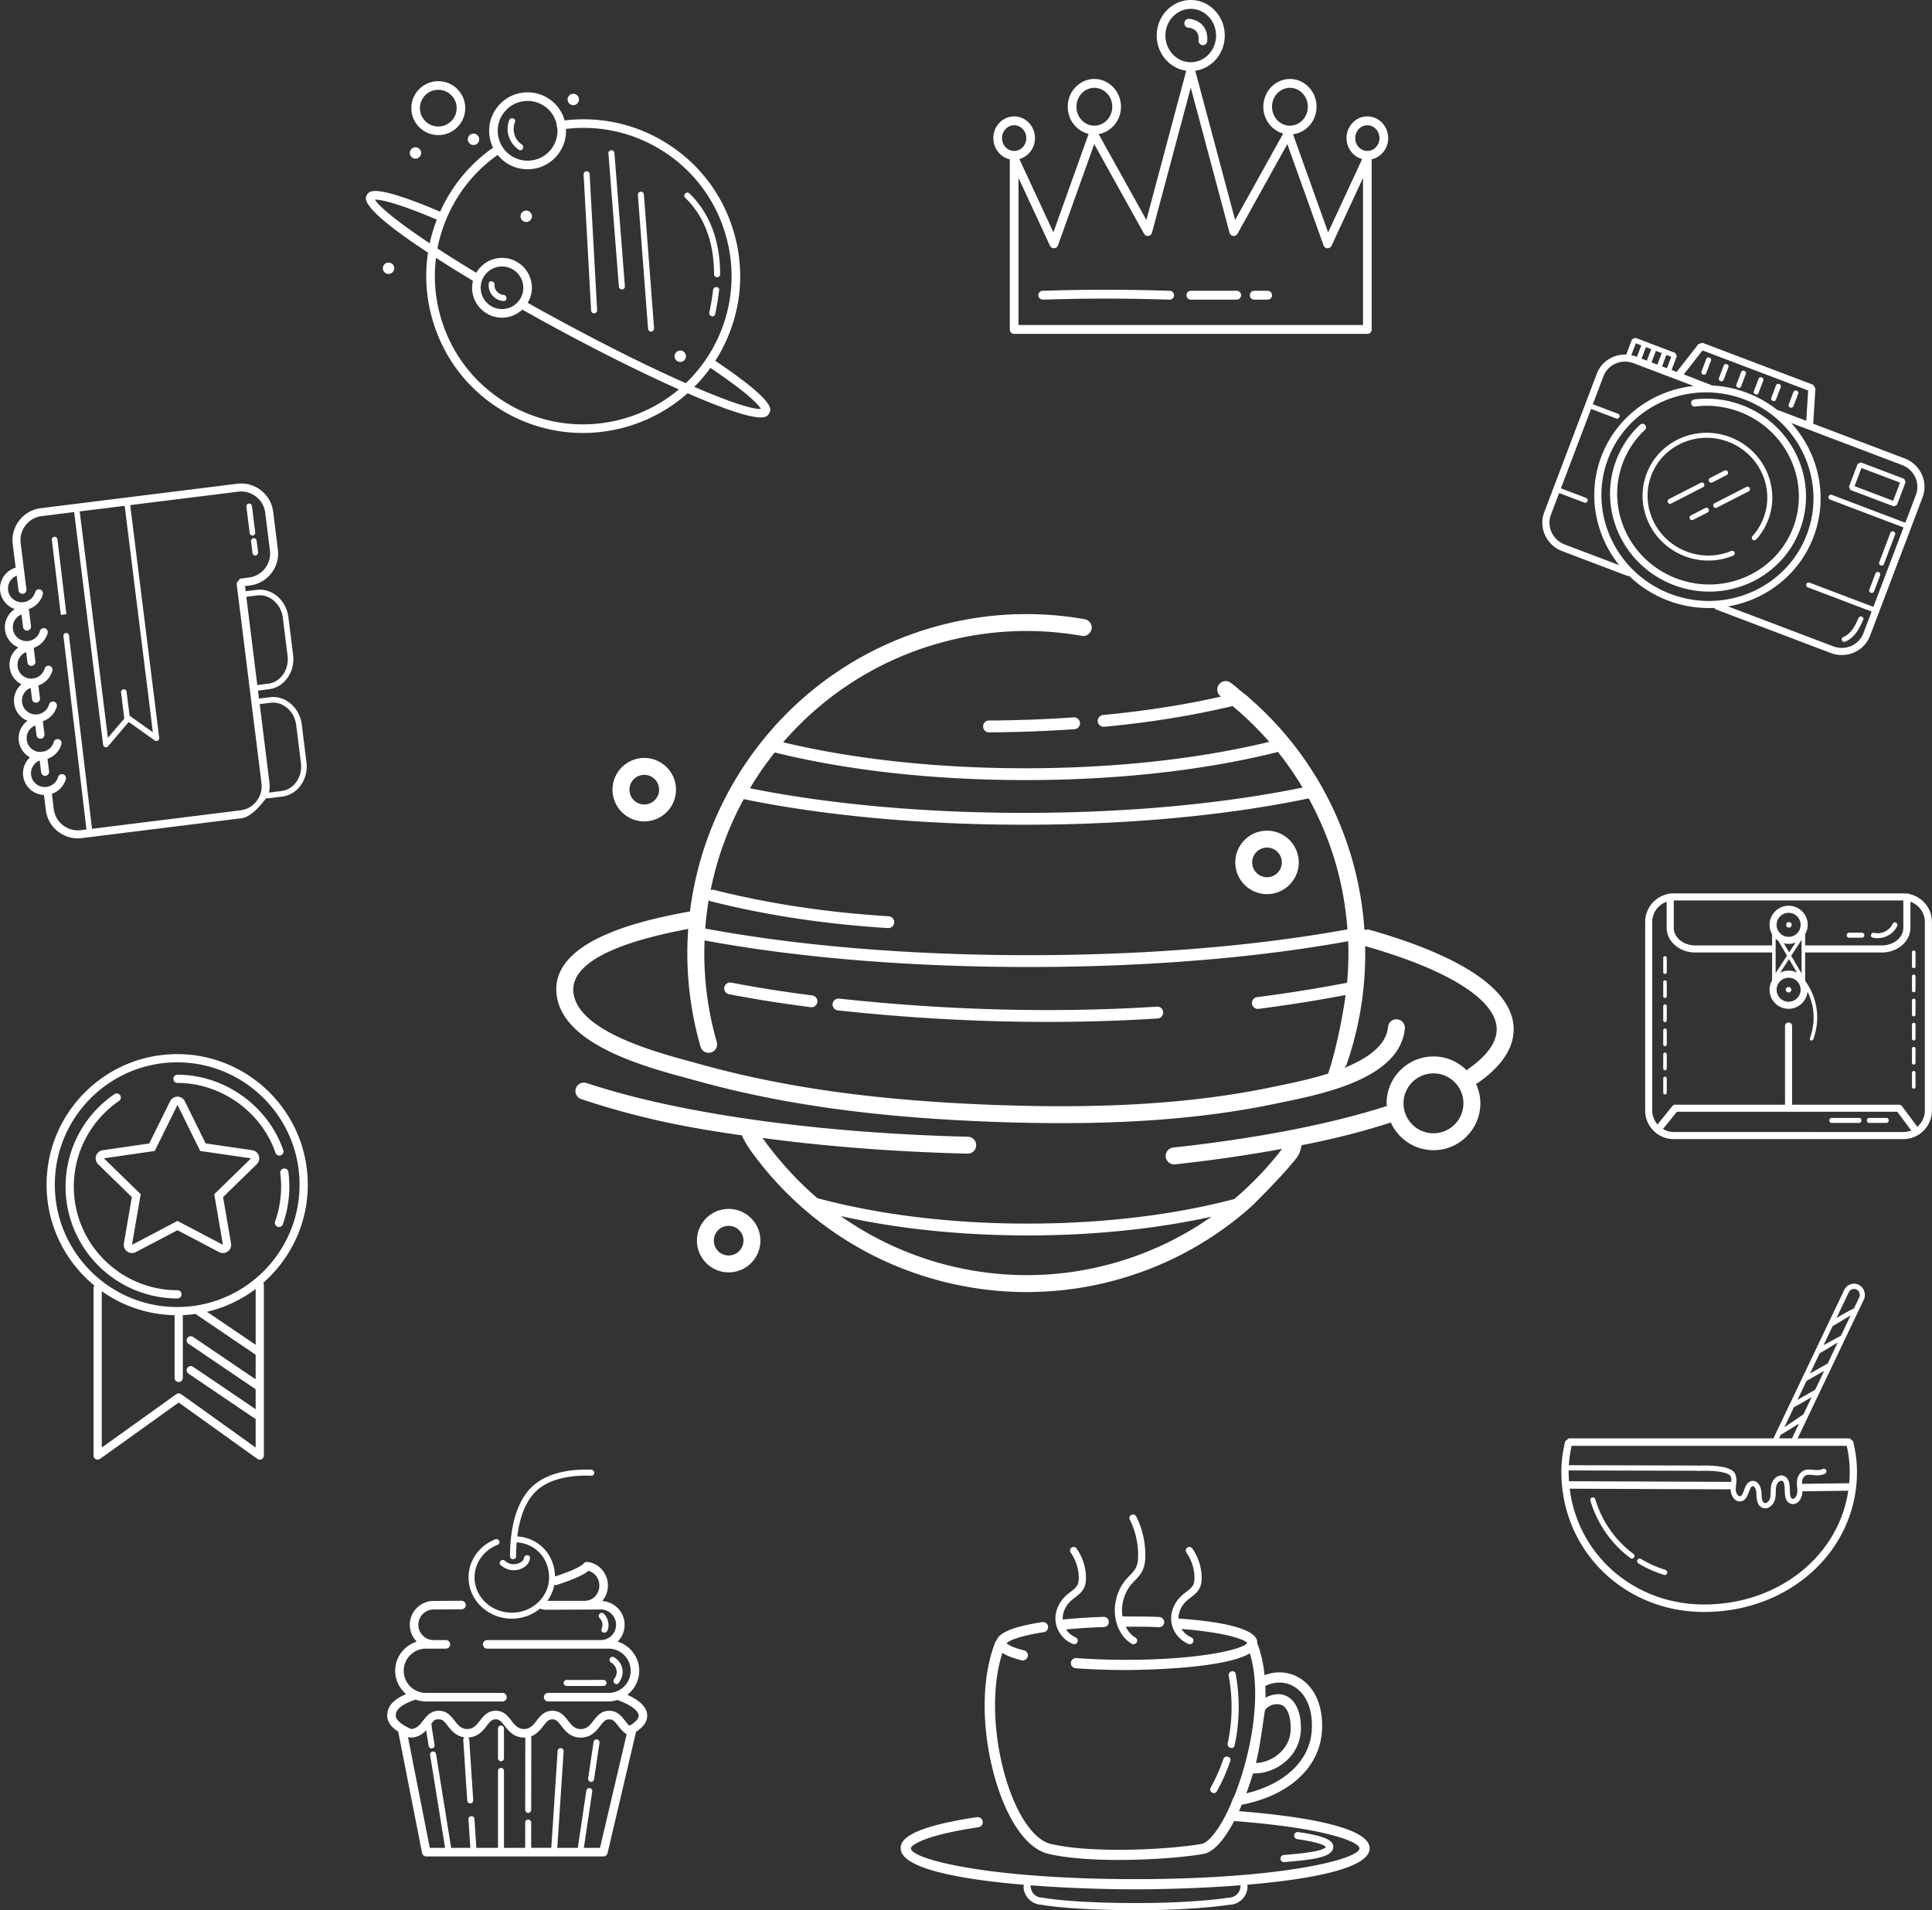 <svg xmlns="http://www.w3.org/2000/svg" xml:space="preserve" width="2722.256" height="2691.947"><rect width="100%" height="100%" fill="#333333" stroke="none"/><g style="fill:#fff"><path d="M64.35 43.763a2.293 2.293 0 0 0-2.008 2.552l7.364 61.548 4.56-.54-7.368-61.552c-.152-1.26-1.356-2.196-2.548-2.008" style="fill:#fff" transform="translate(-33.962 681.394)scale(1.717)"/><path d="m271.274 228.831-3.856-31.02c-.828-6.676-3.98-12.688-8.876-16.924-4.96-4.296-11.072-6.244-17.256-5.476l-8.964 1.116-.816-6.548 8.964-1.116c6.16-.764 11.624-4.152 15.384-9.536 3.708-5.304 5.292-11.912 4.46-18.588l-3.864-31.024c-.832-6.676-3.984-12.688-8.876-16.924-4.964-4.3-11.096-6.22-17.252-5.472l-8.96 1.116-.528-4.232 4.008-.5c14.472-1.8 24.776-15.04 22.972-29.508l-3.864-31.024c-.868-6.98-4.424-13.224-10.008-17.572-5.588-4.348-12.472-6.26-19.496-5.396L53.206 20.271c-14.464 1.8-24.768 15.036-22.972 29.504l2.4 19.284c-8.252 2.432-13.808 10.512-12.716 19.328.876 7.012 5.736 12.54 12.012 14.688-5.552 3.624-8.92 10.156-8.044 17.164.82 6.632 5.208 11.944 10.984 14.324-1.288.956-2.496 2.028-3.508 3.328a17.78 17.78 0 0 0-3.636 13.204 17.78 17.78 0 0 0 6.764 11.916c.896.7 1.856 1.276 2.844 1.788a18 18 0 0 0-2.316 2.44c-2.932 3.776-4.228 8.468-3.636 13.208a17.78 17.78 0 0 0 6.764 11.916c1.308 1.016 2.74 1.784 4.232 2.396-1.292.96-2.508 2.032-3.524 3.336a17.78 17.78 0 0 0-3.636 13.204 17.78 17.78 0 0 0 9.148 13.48c-4.036 3.784-6.312 9.348-5.58 15.248 1.1 8.812 8.472 15.292 17.068 15.628l1.544 12.444c1.664 13.36 13.084 23.172 26.22 23.172 1.084 0 2.184-.064 3.288-.204l130.992-16.304c10.14-1.26 19.756-16.396 20.344-16.396.096 0 2.92-.132 3.02-.144l10.168-1.268c12.672-1.576 21.58-14.196 19.844-28.124m-40.38-136.956c4.832-.6 9.708.956 13.672 4.388 4.036 3.492 6.636 8.472 7.328 14.024l3.864 31.024c.692 5.544-.612 11.008-3.668 15.388-3.004 4.296-7.332 7.004-12.188 7.604l-8.96 1.116-9.016-72.428zm-108.8-73.564 23.132 185.856-18.84-13.404c-.08-.056-.176-.076-.26-.12l-2.452-19.72c-.156-1.256-1.276-2.18-2.564-1.996a2.297 2.297 0 0 0-1.996 2.564l2.664 21.44-13.46 15.828L85.186 22.903Zm95 249.944-121.812 15.16L76.39 124.707c-.144-1.256-1.308-2.208-2.552-2.008a2.285 2.285 0 0 0-2.008 2.552l18.892 158.732-4.624.572c-10.8 1.36-20.824-6.392-22.18-17.268l-1.56-12.584c5.476-1.872 9.8-6.28 11.424-12.008a3.274 3.274 0 0 0-2.26-4.052 3.266 3.266 0 0 0-4.052 2.26c-1.2 4.224-4.724 7.288-9.02 8.024-.04.004-.076-.012-.116-.008-.16.02-.288.104-.436.144-6.192.716-11.82-3.672-12.592-9.848-.644-5.208 2.384-10 7.028-11.876l1.212 9.732a3.283 3.283 0 0 0 3.252 2.876q.203.001.412-.028a3.277 3.277 0 0 0 2.848-3.664l-1.28-10.28c5.48-1.876 9.804-6.284 11.424-12.012a3.284 3.284 0 0 0-2.26-4.052 3.275 3.275 0 0 0-4.052 2.26c-1.164 4.112-4.544 7.096-8.692 7.932-.284-.04-.56-.1-.852-.056-.488.06-.936.224-1.412.324-2.484-.008-4.912-.78-6.92-2.344a11.27 11.27 0 0 1-4.284-7.544 11.27 11.27 0 0 1 2.3-8.364c1.248-1.604 2.888-2.772 4.724-3.508l.996 8.008a3.284 3.284 0 0 0 3.668 2.848 3.283 3.283 0 0 0 2.852-3.664l-1.332-10.684c5.48-1.876 9.804-6.284 11.424-12.012a3.28 3.28 0 0 0-2.26-4.052 3.26 3.26 0 0 0-4.052 2.26 11.32 11.32 0 0 1-9.508 8.164 11.32 11.32 0 0 1-12.652-9.852 11.27 11.27 0 0 1 2.3-8.364c1.252-1.604 2.888-2.772 4.724-3.512l1.156 9.28a3.283 3.283 0 0 0 3.252 2.876q.203.001.412-.028a3.285 3.285 0 0 0 2.852-3.664l-1.304-10.452c5.484-1.876 9.804-6.284 11.424-12.012a3.28 3.28 0 0 0-2.26-4.052 3.267 3.267 0 0 0-4.052 2.26c-1.164 4.112-4.54 7.092-8.68 7.932-.16-.004-.312-.056-.476-.032-.3.04-.556.168-.824.276-2.82.24-5.624-.548-7.896-2.32a11.26 11.26 0 0 1-4.284-7.544 11.27 11.27 0 0 1 2.3-8.364c1.248-1.604 2.888-2.772 4.724-3.508l1.052 8.464a3.283 3.283 0 0 0 3.252 2.876q.203.001.412-.028a3.285 3.285 0 0 0 2.852-3.664l-1.384-11.136c5.48-1.88 9.804-6.284 11.424-12.012a3.28 3.28 0 0 0-2.26-4.052 3.26 3.26 0 0 0-4.052 2.26 11.32 11.32 0 0 1-9.508 8.164 11.25 11.25 0 0 1-8.368-2.308 11.27 11.27 0 0 1-4.284-7.544 11.27 11.27 0 0 1 2.3-8.364c1.248-1.604 2.888-2.772 4.724-3.512l1.284 10.308a3.283 3.283 0 0 0 3.252 2.876q.203.001.412-.028a3.283 3.283 0 0 0 2.852-3.664l-1.572-12.644a3.4 3.4 0 0 0-.424-1.252c5.604-1.824 10.036-6.288 11.684-12.104a3.274 3.274 0 0 0-2.26-4.052 3.274 3.274 0 0 0-4.052 2.26 11.33 11.33 0 0 1-9.516 8.164c-6.236.76-11.872-3.648-12.648-9.848-.644-5.208 2.38-10 7.028-11.876l1.492 12a3.257 3.257 0 0 0 3.664 2.852 3.283 3.283 0 0 0 2.852-3.664l-4.724-37.92c-1.348-10.876 6.4-20.828 17.276-22.18l26.608-3.312 23.776 191.048a2.296 2.296 0 0 0 4.032 1.204l15.284-17.976 1.684-1.816 1.088.552 20.32 14.46c.744.524 1.732.56 2.512.1a2.29 2.29 0 0 0 1.104-2.256l-23.78-191.04 58.336-7.256.988-.044c.272-.04.524-.104.76-.18l28.528-3.548c5.236-.66 10.444.796 14.648 4.064 4.2 3.276 6.88 7.964 7.532 13.208l3.864 31.024c.648 5.244-.792 10.444-4.064 14.652-3.276 4.2-7.968 6.88-13.212 7.532l-7.264.904-2.848 3.664 20.452 164.308c1.348 10.884-6.4 20.84-17.272 22.192m33.772-15.856-10.168 1.268c-.056.008-.096.04-.152.052.548-2.716.692-5.56.332-8.46l-7.988-64.172 8.964-1.116c4.836-.608 9.708.956 13.676 4.388 4.036 3.496 6.636 8.472 7.324 14.02l3.864 31.024c1.424 11.412-5.688 21.732-15.852 22.996" style="fill:#fff" transform="translate(-33.962 681.394)scale(1.717)"/><path d="M227.802 44.903a2.3 2.3 0 0 0-2 2.564l1.2 9.612a2.295 2.295 0 0 0 2.568 1.992 2.3 2.3 0 0 0 1.996-2.564l-1.2-9.612c-.156-1.26-1.272-2.168-2.564-1.992m-3.124-4.164a2.3 2.3 0 0 0 2.276 2.016 2.3 2.3 0 0 0 2.284-2.584l-2.7-21.68c-.16-1.26-1.268-2.16-2.564-1.996a2.3 2.3 0 0 0-1.996 2.564z" style="fill:#fff" transform="translate(-33.962 681.394)scale(1.717)"/></g><g style="fill:#fff"><path d="M319.068 252.071c-.004-15.66-53.484-22.476-88.944-25.28.652-1.42 1.296-2.864 1.94-4.372 31.868-6.172 52.688-24.972 54.484-49.528 1.188-16.184-4.024-29.368-14.288-36.16-7.352-4.868-16.384-5.7-24.68-2.46-.8-7.72-2.416-15.064-4.964-21.772-.004-3.248-.224-12.944-53.46-16.8-.056-.004-.1.02-.152.016-.024-4.46 2.048-9 5.86-12.344.748-.66 1.556-1.28 2.364-1.9 2.296-1.764 4.672-3.584 6.092-6.324 1.26-2.432 1.432-5.012 1.444-6.984.04-7.052-2.22-14.2-6.368-20.132-.772-1.112-2.3-1.372-3.408-.608a2.455 2.455 0 0 0-.604 3.412c3.572 5.112 5.52 11.248 5.484 17.296-.012 2.12-.288 3.592-.896 4.764-.916 1.768-2.768 3.192-4.724 4.696-.892.684-1.78 1.372-2.612 2.1-5.32 4.668-8.144 11.264-7.556 17.648.632 6.832 5.24 12.98 11.744 15.652.304.132.62.188.932.188a2.448 2.448 0 0 0 .932-4.712c-2.752-1.136-5.06-3.18-6.628-5.652 34.108 2.688 43.932 8.132 44.664 9.452-2.02 4.14-31.26 11.536-82.344 11.536-11.744 0-23.14-.4-33.864-1.204a3.48 3.48 0 0 0-3.72 3.204 3.47 3.47 0 0 0 3.2 3.72c10.9.812 22.464 1.224 34.384 1.224 3.108 0 65.868-.164 84.208-11.396 8.532 28.52.584 69.468-10.816 97.684-.66.652-2.516 6.384-4.848 10.852-.188.26-.328.536-.44.844-.652 1.284-1.304 2.588-1.964 3.768-8.008 14.348-13.272 16.296-14.696 16.552-20.356 3.632-73.564 6.856-102.708.032-7.464-1.74-15.196-9.644-21.784-22.248-14.104-26.992-21.82-74.616-11.144-107.748 2.824 1.876 7.112 3.52 13.032 5.024q.433.113.86.112a3.476 3.476 0 0 0 3.36-2.616 3.47 3.47 0 0 0-2.508-4.216c-8.724-2.22-11.232-4.196-11.876-4.892 1.248-1.396 7.428-4.748 25.3-7.512a3.47 3.47 0 0 0 2.9-3.96c-.292-1.892-2.088-3.192-3.96-2.896-23.488 3.628-29.584 8.38-30.96 12.236a3.4 3.4 0 0 0-.892 1.248c-14.104 35.468-6.128 88.072 9.736 118.436 7.644 14.632 16.756 23.552 26.356 25.796 12.904 3.016 30.336 4.136 47.68 4.136 23.044 0 45.932-1.98 57.824-4.1 6.172-1.1 12.748-7.828 19.54-19.996.412-.74.828-1.588 1.24-2.372 64.32 4.836 85.304 14.552 85.304 18.56 0 7.316-52.408 20.964-152.592 20.964S6.936 259.395 6.936 252.075c0-1.956 8.444-8.792 45.96-14.336a3.475 3.475 0 0 0 2.928-3.94c-.28-1.904-2.044-3.192-3.94-2.928C0 238.539 0 248.723 0 252.071c0 13.704 40.22 21.144 83.924 24.816-.216.376-.372.788-.36 1.252.18 6.736 5.716 12.216 12.4 12.352 2.356.456 20.716 3.68 64.884 3.68 40.724 0 62.724-3.676 62.532-3.676 6.796 0 12.468-5.54 12.648-12.356.012-.48-.156-.908-.388-1.292 43.508-3.688 83.428-11.124 83.428-24.776m-71.196-93.912c2.72-4.256 8.776-5.088 11.944-3.276 3.588 2.04 5.708 8.24 5.532 16.18-.164 7.68-4.004 12.896-7.192 15.924-4.508 4.28-10.56 6.8-16.476 7.076 3.116-11.872 5.8-35.288 6.192-35.904m-8.176 42.916c.024.004.04.016.06.016q.433.014.872.016c7.984 0 16.268-3.36 22.304-9.084 5.86-5.56 9.18-12.948 9.352-20.804.24-10.816-3.056-18.964-9.04-22.368-3.096-1.756-8.156-2.896-15.076.704.044-2.668.024-5.32-.088-7.944 6.724-3.404 14.32-3.08 20.348.912 8.112 5.368 12.196 16.256 11.2 29.864-1.48 20.164-18.336 35.964-44.492 42.284a211 211 0 0 0 4.56-13.596m-8.528 76.936c-.108 4.204-3.604 7.624-8.196 7.656-.212.04-21.868 3.644-62.124 3.644-45.856 0-63.968-3.592-64.144-3.628a3 3 0 0 0-.488-.048c-4.184 0-7.68-3.42-7.792-7.624-.008-.276-.088-.532-.18-.78 25.364 1.984 51.488 2.74 71.288 2.74 19.94 0 46.288-.768 71.824-2.78a2.2 2.2 0 0 0-.188.82" style="fill:#fff" transform="translate(1269.108 2082.795)scale(2.071)"/><path d="M219.524 191.327a116 116 0 0 1-8.66 19.504c-1.536 2.752 2.688 5.228 4.228 2.472a123 123 0 0 0 9.156-20.672c1.012-2.992-3.716-4.276-4.724-1.304m7.672-9.304c3.448-16.208 3.68-32.388.704-48.696-.564-3.096-5.284-1.784-4.724 1.304 2.82 15.444 2.564 30.736-.704 46.088-.652 3.072 4.068 4.388 4.724 1.304m37.472 74.224c-1.64.144-3.056.268-4.136.388a2.43 2.43 0 0 0-2.148 2.684 2.424 2.424 0 0 0 2.68 2.144c1.052-.116 2.432-.24 4.028-.376 12.404-1.08 23.852-2.392 27.668-6.424 1.972-2.084 1.692-4.036 1.352-5.016-.956-2.736-4.512-5.9-23.66-8.636-1.328-.164-2.56.732-2.752 2.06a2.434 2.434 0 0 0 2.064 2.748c17.78 2.54 19.62 5.164 19.468 5.504-2.868 3.032-18.072 4.36-24.564 4.924M106.492 102.123c1.844 4.808 5.676 8.84 10.612 10.868.304.128.62.188.932.188a2.447 2.447 0 0 0 .932-4.708c-2.632-1.084-4.856-3.008-6.42-5.336 7.992-.772 16.592-1.332 25.684-1.632a3.463 3.463 0 0 0 3.352-3.58c-.06-1.916-1.64-3.512-3.584-3.352-9.852.32-19.16.94-27.744 1.812-.252-4.672 1.888-9.504 5.888-13.008.748-.66 1.556-1.276 2.36-1.892 2.296-1.764 4.672-3.592 6.096-6.332 1.256-2.432 1.432-5.008 1.444-6.984.04-7.056-2.22-14.2-6.368-20.132-.768-1.112-2.296-1.376-3.412-.608a2.454 2.454 0 0 0-.604 3.408c3.572 5.112 5.516 11.256 5.484 17.3-.012 2.116-.288 3.592-.896 4.764-.92 1.776-2.768 3.192-4.728 4.7-.892.684-1.78 1.368-2.608 2.092-5.32 4.668-8.144 11.264-7.556 17.648.076.808.724 4.28 1.136 4.784m50.736 10.748c.376.208.788.312 1.192.312a2.44 2.44 0 0 0 2.14-1.252 2.45 2.45 0 0 0-.944-3.332c-2.64-1.48-4.884-4.116-6.488-7.34.092.004.156.024.256.024l3.372-.004c6.852-.004 12.248-.016 18.916.332l.18.004a3.473 3.473 0 0 0 .176-6.94c-6.852-.348-12.336-.324-19.28-.332 0 0-5.512-.176-5.844-.06-.12-.74-.224-1.484-.272-2.24-.468-6.904 1.896-14.36 6.168-19.456.752-.9 1.56-1.74 2.372-2.588 2.256-2.356 4.588-4.792 5.932-8.324 1.16-3.052 1.32-6.336 1.332-8.856.04-9.296-2.16-18.732-6.192-26.584-.62-1.208-2.096-1.692-3.296-1.06a2.45 2.45 0 0 0-1.06 3.296c3.68 7.164 5.688 15.804 5.652 24.328-.008 2.104-.132 4.82-1.012 7.132-.992 2.604-2.888 4.58-4.892 6.68-.884.924-1.768 1.844-2.588 2.824-5.128 6.12-7.856 14.696-7.3 22.936.604 8.888 5.108 16.936 11.48 20.5" style="fill:#fff" transform="translate(1269.108 2082.795)scale(2.071)"/></g><g style="fill:#fff"><path d="M104.576 260.202c-8.056-2.416-15.764-5.764-22.904-9.952a2.36 2.36 0 0 0-3.252.848 2.37 2.37 0 0 0 .848 3.252c7.468 4.384 15.524 7.88 23.944 10.408q.342.101.684.1a2.39 2.39 0 0 0 2.284-1.696 2.39 2.39 0 0 0-1.604-2.96M74.572 245.63c-16.944-12.124-29.632-29.772-35.716-49.684a2.387 2.387 0 0 0-2.968-1.58 2.374 2.374 0 0 0-1.58 2.968c6.388 20.916 19.704 39.436 37.504 52.16a2.36 2.36 0 0 0 3.312-.552 2.37 2.37 0 0 0-.552-3.312" style="fill:#fff" transform="matrix(1.504 0 0 1.55 2189.374 1809.11)"/><path d="M285.704 1.042a10.1 10.1 0 0 0-7.764-.488c-2.58.876-4.656 2.7-5.852 5.132l-66.328 134.9c-.008.016-.004.032-.012.048H14.032l-3.288 2.54c-2.42 9.244-3.648 18.672-3.648 28.036 0 71.364 58.716 127.272 133.668 127.272 80.328 0 143.252-55.908 143.252-127.272 0-9.352-1.228-18.784-3.644-28.028l-3.288-2.544H228.44l61.908-125.98c2.468-5.036.384-11.14-4.644-13.616M13.892 171.206c0-.472.036-.944.04-1.416l120.032.296h.004c.012 0 .024-.008.036-.008.288.1.604.168.956.176 19.12-.748 29.108 1.816 30.564 4.68.772 1.5.832 3.308.696 5.256l-152-.588c-.192-2.776-.328-5.568-.328-8.396m126.872 120.472c-65.712 0-118.224-45.152-125.872-105.276l150.788.584c.008 3.66 1.64 7.42 4.168 9.432 1.772 1.416 3.916 1.896 6 1.384 4.136-1.04 5.688-5.176 6.936-8.492 1.18-3.132 2.004-5.048 3.532-5.176.508-.04.944.112 1.376.496 1.192 1.076 2.064 3.652 2.12 6.26.084 3.796.232 10.86 5.796 12.94.804.3 1.64.448 2.472.448 1.208 0 2.432-.312 3.62-.944 2.656-1.412 4.86-4.36 5.616-7.512.524-2.184.588-4.356.644-6.452.052-1.948.096-3.788.516-5.492.444-1.812 1.772-3.608 3.232-4.368.776-.404 1.484-.476 2.152-.216 2.088.808 2.344 3.864 2.492 8.428.16 4.888.364 10.968 6.036 12.444 2.148.552 4.324.072 6.136-1.352 2.668-2.1 4.416-6.108 4.416-10.032l42.948-.552c-9.104 59.208-65.172 103.448-135.124 103.448m133.664-144.244c1.852 7.864 2.788 15.852 2.788 23.772 0 3.448-.196 6.848-.5 10.216l-44.136.568c-.056-2.112.124-4.044 1.148-5.528 2.084-3.012 4.332-2.932 8.784-2.484 3.424.336 7.292.716 11.476-1.156a2.403 2.403 0 0 0 1.204-3.172c-.54-1.208-1.976-1.764-3.168-1.204-3.012 1.352-5.944 1.064-9.044.752-4.42-.42-9.424-.928-13.196 4.54-2.472 3.576-2.12 7.86-1.816 11.644.092 1.1.184 2.204.2 3.276.036 2.444-1.084 5.188-2.604 6.384-.852.68-1.544.604-1.968.484-2.056-.536-2.3-3.364-2.448-7.956-.16-4.776-.356-10.724-5.548-12.74-1.944-.76-4.116-.608-6.104.432-2.676 1.388-4.904 4.328-5.676 7.472-.544 2.208-.6 4.392-.656 6.508-.052 1.932-.096 3.76-.508 5.456-.436 1.824-1.756 3.632-3.208 4.404-.772.404-1.476.492-2.164.232-2.316-.868-2.6-4.864-2.676-8.548-.072-3.144-1.076-7.348-3.704-9.716-1.408-1.268-3.116-1.876-4.984-1.712-4.656.384-6.3 4.752-7.624 8.264-1.156 3.08-2.036 5.132-3.62 5.524-.404.108-1.036.168-1.84-.48-1.408-1.12-2.432-3.636-2.384-5.852.024-1.184.164-2.4.3-3.604.368-3.308.792-7.048-.956-10.46-3.576-6.996-20.976-7.796-35.024-7.288-.024.004-.048.016-.072.02-.232-.076-.468-.148-.728-.148l-119.884-.3a104.7 104.7 0 0 1 2.596-17.6zm-51.104-7.184c-.06.124-.064.256-.1.38h-12.188l1.632-3.316c.228.068 17.064-10.104 17.064-10.104zm10.528-21.424c-.004.004-.012.004-.016.008l-17.828 11.684 8.956-18.208c.188.048 16.56-9.092 16.56-9.092zm11.02-22.42-16.644 9.268 8.472-17.232 16.612-9.216zm11.736-23.876-16.58 9.144 9.124-18.56c.032.004.056.024.092.024.42 0 16.732-9.676 16.732-9.676zm12.412-25.272-16.32 8.64 8.56-17.404a.03.03 0 0 0 .02.008c.42 0 16.832-9.74 16.832-9.74zm17.056-34.704-4.96 10.092c-.692-.32-16.272 8.552-16.272 8.552L276.36 7.782a5.37 5.37 0 0 1 3.116-2.732 5.37 5.37 0 0 1 4.132.256 5.426 5.426 0 0 1 2.468 7.248" style="fill:#fff" transform="matrix(1.504 0 0 1.55 2189.374 1809.11)"/></g><g style="fill:#fff"><path d="M265.084 104.078c-8.136 0-14.752 6.9-14.752 15.388 0 7.148 4.724 13.124 11.072 14.84l-24.116 51.988-24.892-69.592c9.364-1.144 16.676-9.38 16.676-19.46 0-10.856-8.456-19.688-18.856-19.688-10.396 0-18.856 8.832-18.856 19.688 0 9.124 6 16.744 14.076 18.968l-34.068 61.3-28.264-105.8c11.788-1.64 20.92-12.188 20.92-24.948 0-13.892-10.816-25.196-24.108-25.196s-24.108 11.304-24.108 25.196c0 12.756 9.132 23.308 20.92 24.948l-28.264 105.8-33.84-60.9c8.948-1.532 15.82-9.596 15.82-19.368 0-10.856-8.46-19.688-18.856-19.688s-18.856 8.832-18.856 19.688c0 9.404 6.352 17.26 14.804 19.204L42.552 186.29l-24.12-51.988c6.348-1.716 11.076-7.688 11.076-14.84 0-8.484-6.62-15.388-14.756-15.388S0 110.974 0 119.462c0 7.38 5.016 13.552 11.672 15.036V255.13c0 1.736 1.38 3.144 3.08 3.144H265.08c1.7 0 3.08-1.408 3.08-3.144V134.498c6.664-1.48 11.68-7.652 11.68-15.032 0-8.484-6.62-15.388-14.756-15.388m-67.564-6.84c0-7.392 5.696-13.404 12.7-13.404s12.696 6.016 12.696 13.404-5.692 13.404-12.696 13.404c-7.004.004-12.7-6.012-12.7-13.404m-75.548-50.476c0-10.428 8.052-18.912 17.948-18.912 9.9 0 17.948 8.484 17.948 18.912s-8.048 18.912-17.948 18.912c-9.896 0-17.948-8.484-17.948-18.912M58.896 97.238c0-7.392 5.692-13.404 12.696-13.404s12.7 6.016 12.7 13.404-5.696 13.404-12.7 13.404c-7.004.004-12.696-6.012-12.696-13.404M6.164 119.466c0-5.02 3.856-9.104 8.596-9.104s8.596 4.088 8.596 9.104-3.856 9.1-8.596 9.1-8.596-4.084-8.596-9.1M262.016 251.99H17.84v-104.3l22.304 48.076c.536 1.144 1.672 1.808 2.924 1.796a3.09 3.09 0 0 0 2.752-2.06l25.68-71.796 35.304 63.532a3.06 3.06 0 0 0 3.06 1.568c1.236-.156 2.26-1.064 2.588-2.288l27.476-102.856 27.476 102.856a3.095 3.095 0 0 0 2.588 2.288c1.208.16 2.444-.46 3.06-1.568l35.308-63.532 25.68 71.796a3.095 3.095 0 0 0 2.752 2.06c1.22.008 2.388-.652 2.92-1.796l22.304-48.076zm3.068-123.424c-4.736 0-8.596-4.084-8.596-9.1 0-5.02 3.856-9.104 8.596-9.104s8.6 4.088 8.6 9.104-3.856 9.1-8.6 9.1" style="fill:#fff" transform="translate(1399.656 -42.863)scale(1.988)"/><path d="M194.444 227.706h-9.576c-1.7 0-3.08 1.404-3.08 3.14s1.38 3.144 3.08 3.144h9.576c1.7 0 3.08-1.404 3.08-3.144 0-1.736-1.38-3.14-3.08-3.14m-21.936 0h-32.564c-1.7 0-3.08 1.404-3.08 3.14s1.38 3.144 3.08 3.144h32.568c1.7 0 3.08-1.404 3.08-3.144-.004-1.736-1.38-3.14-3.084-3.14m-47.42 0c-31.812-1.008-59.636-1.008-90.224 0-1.7.056-3.036 1.508-2.976 3.24.048 1.732 1.476 3.012 3.172 3.04 30.464-1.008 58.168-1.008 89.836 0h.096c1.656 0 3.024-1.34 3.076-3.044.052-1.732-1.284-3.184-2.98-3.236M143.792 43.73c1.316 1.5 1.876 3.68 1.672 6.476-.124 1.732 1.148 3.236 2.84 3.368q.119.01.232.008c1.596 0 2.944-1.26 3.068-2.908.332-4.572-.756-8.316-3.228-11.136-3.764-4.288-9.212-4.6-9.824-4.62q-.054-.005-.108-.004c-1.652 0-3.02 1.336-3.076 3.032-.06 1.732 1.268 3.192 2.968 3.248.036.004 3.42.224 5.456 2.536" style="fill:#fff" transform="translate(1399.656 -42.863)scale(1.988)"/></g><g style="fill:#fff"><path d="M219.615 216.957a2.397 2.397 0 0 0-2.736 2.024l-4.368 29.34a2.408 2.408 0 0 0 2.384 2.764 2.4 2.4 0 0 0 2.372-2.052l4.368-29.34a2.395 2.395 0 0 0-2.02-2.736m-77.161-11.2a2.405 2.405 0 0 0-2.408 2.408v23.94a2.405 2.405 0 0 0 2.408 2.408 2.405 2.405 0 0 0 2.408-2.408v-23.94a2.405 2.405 0 0 0-2.408-2.408" style="fill:#fff" transform="translate(456.175 2071.067)scale(1.753)"/><path d="M244.066 181.077c5.752-4.524 9.52-11.46 9.52-19.328 0-11.036-7.336-20.292-17.348-23.44 3.46-3.468 5.604-8.252 5.604-13.528 0-10.172-7.984-18.44-18.02-19.06 2.816-3.364 4.584-7.7 4.584-12.492 0-9.728-7.088-17.888-16.48-18.98a3.48 3.48 0 0 0-3.124 1.32c-.7.912-4.448 4.332-22.912 10.384-.364-17.688-13.112-31.1-30.32-32.224 1.608-13.056 5.584-26.528 14.212-35.468 11.064-11.46 30.244-13.96 45.288-13.312 3.124.136 3.116-4.72 0-4.852-16.452-.712-36.656 2.336-48.72 14.736-13.328 13.7-16.668 36.676-16.596 54.896.012 3.124 4.864 3.128 4.852 0-.016-3.544.148-7.336.464-11.204 14.968.904 26.04 12.7 26.04 28.196 0 15.62-13.432 28.328-29.948 28.328-16.512 0-29.952-12.708-29.952-28.328 0-11.492 7.248-21.764 18.464-26.172a2.41 2.41 0 0 0 1.36-3.124 2.42 2.42 0 0 0-3.124-1.36c-13.068 5.14-21.512 17.168-21.512 30.656 0 18.276 15.592 33.148 34.764 33.148 8.716 0 16.676-3.1 22.784-8.172.568.416 1.232.708 1.992.708 0 0 1.528.304 2.024.304h.02l44.684-.22c6.784 0 12.292 5.512 12.292 12.296 0 6.78-5.512 12.288-12.292 12.288h-91.268a3.447 3.447 0 0 0-3.444 3.444c0 1.9 1.544 3.44 3.444 3.44h97.512c9.812 0 17.796 7.98 17.796 17.792s-7.984 17.796-17.796 17.796h-48.516a3.44 3.44 0 1 0 0 6.88h48.516c2.636 0 5.128-.524 7.512-1.292.264.208.528.42.856.544 9.908 3.812 15.824 8.372 15.824 12.204 0 2.272-2.228 4.84-6.18 7.384-.44.156-.832.388-1.18.708-1.264-1.124-2.404-2.528-3.676-4.168-2.88-3.7-6.148-7.888-12.62-7.888-6.468 0-9.732 4.184-12.624 7.9-2.828 3.64-5.268 6.78-10.228 6.78-4.956 0-7.4-3.144-10.244-6.8-2.876-3.692-6.136-7.88-12.608-7.88-6.476 0-9.744 4.192-12.628 7.9-2.764 3.556-5.156 6.636-9.888 6.78a7 7 0 0 1-.276-.016c-4.884-.044-7.316-3.168-10.128-6.78-2.876-3.704-6.14-7.904-12.624-7.904s-9.744 4.2-12.628 7.908c-2.832 3.632-5.284 6.78-10.224 6.78-4.944 0-7.396-3.144-10.232-6.784-2.876-3.704-6.14-7.904-12.624-7.904-6.476 0-9.736 4.196-12.628 7.908-2.724 3.496-5.092 6.536-9.66 6.764-7.836-3.5-12.312-7.38-12.312-10.684 0-3.512 1.784-8.144 15.692-12.852.088-.028.144-.096.228-.132 2.596.932 5.356 1.532 8.268 1.532h61.596c1.9 0 3.444-1.54 3.444-3.44s-1.544-3.44-3.444-3.44H82.087c-9.812 0-17.796-7.984-17.796-17.796s7.984-17.792 17.796-17.792h16.092a3.442 3.442 0 0 0 0-6.884h-9.84c-6.784 0-12.296-5.512-12.296-12.288 0-6.784 5.512-12.296 12.32-12.296l22.38-.16a3.44 3.44 0 0 0-.024-6.88h-.024l-22.352.16c-10.572 0-19.18 8.604-19.18 19.18 0 5.272 2.144 10.056 5.604 13.524-10.016 3.144-17.352 12.404-17.352 23.44 0 7.532 3.464 14.204 8.804 18.732-10.448 4.432-15.196 9.916-15.196 17.396 0 4.68 3.004 8.984 8.844 12.864l19.156 97.488a3.45 3.45 0 0 0 3.372 2.776h142.38a3.44 3.44 0 0 0 3.348-2.652l22.88-97.508c5.94-3.912 8.992-8.256 8.992-12.968-.004-6.38-5.377-12.02-15.929-16.812m-34.18-75.556h-30.124a32.1 32.1 0 0 0 5.568-12.816c.632.18 1.304.24 1.98.024 16.276-5.28 22.584-8.884 25.408-11.344 5.124 1.344 8.812 6.176 8.812 11.844.001 6.78-5.223 12.292-11.644 12.292m12.16 198.604h-12.972l6.744-45.312c.2-1.32-.712-2.54-2.024-2.736a2.41 2.41 0 0 0-2.736 2.024l-6.844 46.02h-16.496l5.088-77.604a2.41 2.41 0 0 0-2.248-2.56c-1.304-.132-2.468.92-2.56 2.244l-5.108 77.916h-16.18l.032-20.364a2.405 2.405 0 0 0-2.404-2.412h-.004a2.41 2.41 0 0 0-2.408 2.404l-.032 20.372h-17.028v-61.864a2.405 2.405 0 0 0-2.408-2.408 2.405 2.405 0 0 0-2.408 2.408v61.872h-17.404l-1.516-23.228c-.092-1.328-1.232-2.408-2.56-2.244a2.41 2.41 0 0 0-2.248 2.56l1.496 22.912h-15.416l-12.144-75.444a2.427 2.427 0 0 0-2.764-1.996 2.42 2.42 0 0 0-1.996 2.764l12.02 74.672h-12.3l-17.524-89.164c.14.064.256.128.396.188.308.132.64.22.976.26.188.028.408.048.572.048 5.948 0 9.796-2.808 12.656-5.864l2.028 12.544a2.407 2.407 0 1 0 4.752-.768l-2.188-13.588c-.144-.872.092-2.804-.676-3.1 2.712-3.488 3.324-3.904 6.284-3.904 2.988 0 4.444 1.7 7.2 5.252 2.82 3.616 6.616 8.396 13.504 9.256-.668.464-1.112 1.228-1.056 2.104l3.192 48.744a2.41 2.41 0 0 0 2.396 2.252q.086.001.16-.004a2.41 2.41 0 0 0 2.248-2.56l-3.192-48.748c-.044-.68-.4-1.264-.892-1.668 7.816-.312 11.936-5.512 14.956-9.392 2.748-3.536 4.204-5.236 7.192-5.236s4.444 1.7 7.196 5.24c3.02 3.876 7.14 9.164 15.044 9.428.148.02.292.028.444.028.384 0 .75-.023 1.116-.046l-.072 58.002c0 1.416 1.076 2.568 2.404 2.568h.004c1.328 0 2.408-1.144 2.408-2.556l.074-59.048c4.604-1.789 7.475-5.464 9.726-8.368 2.756-3.536 4.216-5.232 7.196-5.232 2.976 0 4.432 1.696 7.192 5.232 3.092 3.988 7.336 9.448 15.66 9.448s12.568-5.46 15.668-9.456c2.748-3.524 4.204-5.22 7.184-5.22s4.44 1.696 7.196 5.236c1.6 2.052 3.792 4.84 6.82 6.816z" style="fill:#fff" transform="translate(456.175 2071.067)scale(1.753)"/><path d="M157.426 80.193c4.212-1.36 7.928-4.404 8.36-9.008.292-3.108-4.56-3.088-4.852 0-.24 2.52-3.56 4.052-5.672 4.58-3.536.88-6.98-.044-9.672-2.468-2.32-2.084-5.76 1.336-3.432 3.432 4.208 3.788 9.801 5.232 15.268 3.464m79.489 91.48c5.464-6.804 4.052-16.28-3.584-20.796-2.696-1.592-5.14 2.604-2.452 4.192 4.732 2.796 6.132 8.772 2.604 13.172-1.937 2.412 1.476 5.868 3.432 3.432m-8.896-42.204c1.88-4.688.628-10.032-2.9-13.58-2.204-2.22-5.636 1.216-3.432 3.432 2.416 2.432 2.912 5.72 1.652 8.856-1.161 2.9 3.531 4.16 4.68 1.292m-3.185 44.5a2.424 2.424 0 0 0 2.428-2.428 2.424 2.424 0 0 0-2.428-2.428l-29.584.02a2.424 2.424 0 0 0-2.428 2.428 2.427 2.427 0 0 0 2.428 2.428z" style="fill:#fff" transform="translate(456.175 2071.067)scale(1.753)"/></g><g style="fill:#fff" transform="translate(2318.1 1230.164)scale(1.487)"><path d="M249.616 19.894c-.488-.276-1.02-.472-1.62-.472-.236 0-.444.088-.668.136a27 27 0 0 0-2.66-.136H27.06q-1.345.002-2.66.136c-.224-.048-.432-.136-.672-.136-.6 0-1.132.196-1.62.472C9.544 22.23 0 33.25 0 46.478v178.768c0 14.92 12.14 27.06 27.06 27.06h217.608c14.924 0 27.06-12.144 27.06-27.06V46.478c-.004-13.232-9.548-24.252-22.112-26.584M27.088 26.138h217.548v25.896c0 9.208-9.128 16.7-20.344 16.7h-72.608c-.036 0-.064.02-.1.02V58.122c1.504-2.636 2.436-5.648 2.436-8.896 0-9.976-8.116-18.088-18.092-18.088S117.84 39.25 117.84 49.226c0 3.248.928 6.256 2.432 8.892v10.848a3.3 3.3 0 0 0-1.152-.232H47.432c-11.216 0-20.344-7.492-20.344-16.7zM131.392 66.67c1.456.38 2.96.644 4.532.644 2.336 0 4.552-.48 6.604-1.292l-6.06 9.288zm12.48 27.888c-2.408-1.188-5.084-1.92-7.948-1.92-2.9 0-5.604.752-8.036 1.968l8.428-12.912zm-7.948-33.956c-6.268 0-11.372-5.104-11.372-11.376s5.104-11.372 11.372-11.372c6.272 0 11.376 5.104 11.376 11.372 0 6.272-5.104 11.376-11.376 11.376m-9.756 3.812 8.248 14.048-10.788 16.524V62.418a18.4 18.4 0 0 0 2.54 1.996m9.756 34.94c6.272 0 11.376 5.104 11.376 11.372 0 6.272-5.104 11.376-11.376 11.376-6.268 0-11.372-5.104-11.372-11.376 0-6.268 5.104-11.372 11.372-11.372m2.444-20.804 9.704-14.868c.076-.116.104-.244.148-.372v32.016zm106.3 167.036H27.06c-3.74 0-7.2-1.088-10.216-2.852l13.224-16.336h208.828l12.916 17.312c.12.164.304.236.448.372-2.352.948-4.904 1.504-7.592 1.504m20.344-20.34h-.004c0 6.24-2.884 11.76-7.32 15.496-.112-.364-.256-.724-.496-1.048l-13.924-18.664a3.36 3.36 0 0 0-2.692-1.352H139.224v-74.556a3.36 3.36 0 1 0-6.72 0v74.556H28.464c-1.012 0-1.972.46-2.612 1.248l-14.16 17.496c-3.056-3.56-4.972-8.124-4.972-13.172V46.478c0-8.86 5.732-16.34 13.656-19.124V52.03c0 12.912 12.14 23.416 27.06 23.416h71.684c.408 0 .792-.1 1.152-.232v26.62c-1.504 2.636-2.432 5.644-2.432 8.892 0 9.976 8.112 18.092 18.088 18.092 9.356 0 16.984-7.16 17.908-16.276 6.844 13.868 7.676 29.348 2.22 44.296-.74 2.036 2.504 2.912 3.24.892 6.568-18.004 4.336-37.196-6.156-53.232a1.6 1.6 0 0 0-.428-.432c-.312-.78-.712-1.508-1.128-2.232V75.426c.036.004.064.02.1.02h72.612c14.924 0 27.06-10.504 27.06-23.416V27.354c7.924 2.784 13.656 10.26 13.656 19.124z" style="fill:#fff"/><path d="M254.5 187.734a1.68 1.68 0 0 0-1.68 1.68v13.436c0 .924.752 1.68 1.68 1.68s1.68-.756 1.68-1.68v-13.436a1.675 1.675 0 0 0-1.68-1.68m0-22.844a1.68 1.68 0 0 0-1.68 1.68v13.436a1.68 1.68 0 1 0 3.36 0V166.57a1.675 1.675 0 0 0-1.68-1.68m0-68.524a1.68 1.68 0 0 0-1.68 1.68v13.436a1.68 1.68 0 1 0 3.36 0V98.046a1.675 1.675 0 0 0-1.68-1.68m0 22.844a1.68 1.68 0 0 0-1.68 1.68v13.436a1.68 1.68 0 1 0 3.36 0V120.89a1.675 1.675 0 0 0-1.68-1.68m0-45.684a1.68 1.68 0 0 0-1.68 1.68v13.436a1.68 1.68 0 1 0 3.36 0V75.206a1.675 1.675 0 0 0-1.68-1.68m0 68.524a1.68 1.68 0 0 0-1.68 1.68v13.436a1.68 1.68 0 1 0 3.36 0V143.73a1.675 1.675 0 0 0-1.68-1.68m-235.712 5.432a1.68 1.68 0 0 0-1.68 1.68v13.436a1.68 1.68 0 1 0 3.36 0v-13.436a1.68 1.68 0 0 0-1.68-1.68m0-22.84a1.68 1.68 0 0 0-1.68 1.68v13.436a1.68 1.68 0 1 0 3.36 0v-13.436a1.68 1.68 0 0 0-1.68-1.68m0 68.524c-.928 0-1.68.756-1.68 1.68v13.432c0 .924.752 1.68 1.68 1.68s1.68-.756 1.68-1.68v-13.432c0-.924-.752-1.68-1.68-1.68m0-22.844a1.68 1.68 0 0 0-1.68 1.68v13.436a1.68 1.68 0 1 0 3.36 0v-13.436a1.68 1.68 0 0 0-1.68-1.68m0-68.524a1.68 1.68 0 0 0-1.68 1.68v13.436a1.68 1.68 0 1 0 3.36 0v-13.436a1.68 1.68 0 0 0-1.68-1.68m0-22.84a1.68 1.68 0 0 0-1.68 1.68v13.436a1.68 1.68 0 1 0 3.36 0V80.638a1.68 1.68 0 0 0-1.68-1.68" style="fill:#fff"/><circle cx="136.18" cy="49.226" r="2.624" style="fill:#fff"/><circle cx="135.864" cy="110.728" r="2.622" style="fill:#fff"/><path d="M228.528 232.218h-16.172c-3.048 0-3.056 4.74 0 4.74h16.172c3.052 0 3.056-4.74 0-4.74m-25.872 0h-25.872c-3.048 0-3.052 4.74 0 4.74h25.872c3.052 0 3.056-4.74 0-4.74m12.984-170.84c9.272 2.08 18.964-2.336 23.152-10.956 1.328-2.732-2.756-5.14-4.092-2.392-3.236 6.664-10.5 10.416-17.8 8.78-2.972-.668-4.24 3.9-1.26 4.568m-22.32.056h12.004a2.37 2.37 0 0 0 2.368-2.372 2.37 2.37 0 0 0-2.368-2.372H193.32a2.372 2.372 0 0 0 0 4.744" style="fill:#fff"/></g><g style="fill:#fff"><path d="M92.001 187.29c-10.336-1.316-19.856-2.82-29.108-4.612-1.128-.236-2.272.532-2.492 1.684a2.127 2.127 0 0 0 1.688 2.492c9.34 1.808 18.948 3.332 29.376 4.656a2.13 2.13 0 0 0 2.384-1.844 2.137 2.137 0 0 0-1.848-2.376m123.88 4.04c-36.732 2.316-75.16 1.34-114.212-2.9-1.152-.124-2.224.716-2.348 1.884a2.13 2.13 0 0 0 1.884 2.348c25.452 2.764 50.636 4.148 75.272 4.148 13.404 0 26.644-.408 39.668-1.232a2.13 2.13 0 0 0 1.992-2.256c-.068-1.172-.972-2.088-2.256-1.992M155.537 88.454a2.127 2.127 0 0 0 .012 4.256h.012a484 484 0 0 0 30.712-1.14 2.127 2.127 0 0 0 1.976-2.268c-.084-1.18-1.168-2.056-2.272-1.98a479 479 0 0 1-30.44 1.132" style="fill:#fff" transform="translate(783.823 668.686)scale(3.92)"/><path d="M344.125 199.482c-.012-17.448-28.164-29.096-51.788-35.792-.636-.184-1.26-.1-1.836.108-.592-8.508-2.02-16.996-4.424-25.352-6.584-22.928-19.424-42.92-37.256-58.34-.008-.136-.816-.704-2.384-1.956-1.324-1.084-2.6-2.216-3.972-3.256a3.043 3.043 0 0 0-4.26.596 3.043 3.043 0 0 0 .596 4.26c.044.032.08.068.124.1-13.14 2.964-27.048 5.168-42.372 6.616a2.127 2.127 0 1 0 .4 4.236c16.76-1.58 31.868-4.06 46.128-7.448a115 115 0 0 1 13.188 12.872c-25.572 6.192-55.772 9.492-87.684 9.492-31.632 0-61.6-3.248-87.04-9.34 14.184-16.408 33.092-29.036 55.444-35.46 17.072-4.904 34.536-5.848 51.9-2.8a3.05 3.05 0 0 0 3.52-2.468 3.04 3.04 0 0 0-2.472-3.52c-18.272-3.208-36.66-2.216-54.628 2.944-48.26 13.868-81.364 55.164-87.256 102.104l-.36.068c-14.02 2.652-51.264 9.688-47.416 30.92 3.112 17.176 31.572 24.868 46.872 29.004l3.16.864c30.428 8.476 64.068 13.172 105.884 14.768 8.784.336 17.176.504 25.228.504 29.968 0 55.184-2.34 78-7.18l2.212-.464c14.568-3.016 41.676-8.636 43.384-26.352a3.04 3.04 0 0 0-2.732-3.32c-1.72-.14-3.16 1.06-3.32 2.736-.656 6.796-7.604 11.468-15.84 14.756.42-.344.772-.784.96-1.332 4.804-13.8 6.972-28.14 6.66-42.492 30.052 8.528 47.284 19.436 47.284 29.92 0 4.736-3.492 9.564-10.372 14.356-.164.112-.26.272-.392.408-3.056-3.088-7.288-5.008-11.964-5.008-9.288 0-16.848 7.556-16.848 16.844 0 .352.084.688.104 1.036-.116.024-.232.004-.348.04-20.116 6.448-46.552 11.576-76.444 14.82a3.033 3.033 0 0 0-2.692 3.352 3.03 3.03 0 0 0 3.344 2.692c13.628-1.48 26.504-3.368 38.472-5.572-5.116 6.7-10.9 12.708-17.2 18.048-21.856 5.76-47.38 8.828-74.3 8.828-27.416 0-53.4-3.184-75.532-9.152-7.096-6.04-14.116-13.768-19.692-21.576-.021-.029-.035-.044-.052-.065 22.726 3.051 47.742 5.01 73.736 5.641h.076a3.039 3.039 0 0 0 .076-6.076c-54.236-1.32-104.212-8.36-137.12-19.312a3.038 3.038 0 1 0-1.916 5.768c17.004 5.66 33.704 9.7 57.876 13.06-.384.084 1.968 3.948 2.94 5.316 23.228 32.528 60.576 51.008 99.288 51.008 11.168 0 22.456-1.54 33.548-4.724 17.704-5.088 33.628-13.96 47.096-25.916.08-.02 11.964-11.748 16.432-17.66.964-1.272 1.292-2.352 1.76-4.496 12.704-2.492 22.056-4.956 32.072-8.164 2.644 5.852 8.508 9.952 15.336 9.952 9.288 0 16.848-7.556 16.848-16.848 0-2.5-.584-4.852-1.564-6.984.184-.08.368-.148.54-.268 8.616-5.992 12.988-12.5 12.988-19.344M78.517 99.938c26.188 6.488 57.276 9.932 90.076 9.932 33.112 0 64.472-3.504 90.808-10.108 3.248 4.052 6.176 8.336 8.84 12.792-29.06 5.944-63.548 9.104-99.98 9.104-35.876 0-69.864-3.072-98.648-8.844 2.672-4.48 5.648-8.78 8.904-12.876M54.785 153.03c.24.196.512.356.832.44 19.78 4.996 41.18 8.228 63.6 9.608.04 0 .088.004.128.004 1.12 0 2.056-.872 2.128-2a2.135 2.135 0 0 0-1.996-2.256c-22.156-1.36-43.292-4.552-62.82-9.484-.4-.1-.8-.04-1.176.088a116.5 116.5 0 0 1 11.892-32.712c29.356 6.008 64.156 9.2 100.888 9.2 37.276 0 72.584-3.28 102.204-9.46 4.06 7.44 7.38 15.332 9.776 23.668 2.216 7.716 3.544 15.552 4.14 23.408-33.224 6.064-72.772 9.284-114.564 9.284-42.292 0-82.348-3.284-115.828-9.496-.156-.028-.304.004-.456.008q.395-5.198 1.252-10.3m226.11 61.191c.16-.082.277-.135.322-.135.036 0 .064-.012.1-.016q-.211.077-.422.151m3.354-31.487a522 522 0 0 1-32.336 5.164 2.134 2.134 0 0 0-1.84 2.38 2.126 2.126 0 0 0 2.384 1.84 529 529 0 0 0 31.26-4.976c-1.02 7.74-3.608 20.528-6.216 28.024a.8.8 0 0 0-.046.217c-6.227 1.966-12.549 3.285-17.054 4.219l-2.244.468c-28.44 6.032-60.768 8.104-101.732 6.548-41.328-1.584-74.532-6.208-104.484-14.552l-3.208-.876c-12.996-3.512-40.052-10.82-42.468-24.216-2.668-14.724 28.792-21.236 41.156-23.592-1.008 13.896.368 28.192 4.432 42.348a3.036 3.036 0 0 0 3.76 2.08 3.033 3.033 0 0 0 2.08-3.76 115.2 115.2 0 0 1-4.388-36.528c33.716 6.248 74 9.548 116.508 9.548 41.84 0 81.464-3.212 114.84-9.268q.284 7.484-.404 14.932m-210.724 55.72q.141.019.284.036c-.059.024-.141.03-.284-.036m127.408 44.908c-34.332 9.872-70.564 3.064-98.708-16.752 20.292 4.548 43.2 6.964 67.168 6.964 23.572 0 46.1-2.332 66.124-6.732a115.6 115.6 0 0 1-34.584 16.52m114.368-46.516c-5.936 0-10.764-4.832-10.764-10.768s4.824-10.764 10.764-10.764 10.764 4.832 10.764 10.764c0 5.936-4.824 10.768-10.764 10.768M31.625 124.726c6.288 0 11.408-5.116 11.408-11.408s-5.12-11.408-11.408-11.408-11.408 5.116-11.408 11.408c0 6.288 5.12 11.408 11.408 11.408m0-16.736a5.328 5.328 0 0 1 0 10.656 5.33 5.33 0 0 1-5.324-5.328 5.33 5.33 0 0 1 5.324-5.328" style="fill:#fff" transform="translate(783.823 668.686)scale(3.92)"/><path d="M255.473 150.874c6.288 0 11.408-5.116 11.408-11.408s-5.12-11.408-11.408-11.408c-6.296 0-11.412 5.116-11.412 11.408s5.12 11.408 11.412 11.408m0-16.736a5.328 5.328 0 1 1-5.332 5.328 5.34 5.34 0 0 1 5.332-5.328m-193.512 129.9c-6.288 0-11.408 5.116-11.408 11.408s5.12 11.408 11.408 11.408 11.408-5.116 11.408-11.408c0-6.288-5.12-11.408-11.408-11.408m0 16.74a5.328 5.328 0 0 1 0-10.656 5.328 5.328 0 0 1 0 10.656" style="fill:#fff" transform="translate(783.823 668.686)scale(3.92)"/></g><g style="fill:#fff"><path d="M223.706 84.068c-.204-1.604-1.652-2.756-3.284-2.528a2.93 2.93 0 0 0-2.532 3.28c1.5 11.624.224 23.54-3.688 34.46a2.932 2.932 0 0 0 2.756 3.92 2.92 2.92 0 0 0 2.756-1.94c4.224-11.792 5.608-24.652 3.992-37.192m-6.432-11.752q.474.001.96-.16a2.93 2.93 0 0 0 1.812-3.724c-10.912-31.636-41.912-53.74-75.38-53.756a2.93 2.93 0 0 0-2.932 2.924 2.93 2.93 0 0 0 2.932 2.932c31.012.016 59.732 20.5 69.844 49.808a2.93 2.93 0 0 0 2.764 1.976m-72.612 95.9c-40.716 0-73.836-33.128-73.836-73.84 0-24.416 12.052-47.224 32.236-61.016a2.926 2.926 0 0 0 .764-4.072 2.925 2.925 0 0 0-4.068-.764A79.71 79.71 0 0 0 64.962 94.38c0 43.948 35.752 79.7 79.7 79.7a2.932 2.932 0 1 0 0-5.864" style="fill:#fff" transform="translate(-36.088 1485.569)scale(1.978)"/><path d="m197.918 68.46-33.168-4.82-14.832-30.052a5.863 5.863 0 0 0-10.512 0L124.574 63.64l-33.168 4.82a5.864 5.864 0 0 0-3.252 9.996l24 23.392-5.664 33.032a5.864 5.864 0 0 0 8.504 6.18l29.664-15.592 29.664 15.592a5.863 5.863 0 0 0 8.504-6.18l-5.664-33.032 24-23.392a5.86 5.86 0 0 0 1.48-6.008 5.84 5.84 0 0 0-4.724-3.988M170.87 99.804l6.184 36.068-32.388-17.028-32.392 17.028 6.188-36.068L92.258 74.26 128.47 69l16.196-32.816L160.862 69l36.212 5.26z" style="fill:#fff" transform="translate(-36.088 1485.569)scale(1.978)"/><path d="M237.498 93.028C237.498 41.732 195.766 0 144.466 0 93.17 0 51.434 41.732 51.434 93.028c0 28.924 13.276 54.808 34.044 71.884-.344.48-.592 1.04-.592 1.676v119.416a2.92 2.92 0 0 0 2.928 2.928c.604 0 1.2-.184 1.708-.548l56.028-40.128 56.032 40.128c.892.64 2.068.724 3.048.224a2.92 2.92 0 0 0 1.592-2.604v-121.58c0-.56-.2-1.052-.472-1.496 19.444-17.064 31.748-42.064 31.748-69.9m-37.136 159.964-44.568-30.204a2.924 2.924 0 0 0-4.072.78 2.93 2.93 0 0 0 .784 4.068l47.856 32.428V280.3l-53.1-38.028a2.94 2.94 0 0 0-3.416 0L90.75 280.3V168.912c14.728 10.456 32.608 16.732 51.92 17.1-.008.084-.048.152-.048.236V230.7a2.931 2.931 0 1 0 5.864 0v-44.452c0-.104-.048-.192-.06-.292a93 93 0 0 0 9.068-.828l42.728 28.956c.044.032.096.04.14.068v17.56l-44.568-30.204a2.928 2.928 0 1 0-3.288 4.848l47.812 32.4c.012.008.032.012.044.02zm.004-45.892-34.692-23.512a92.7 92.7 0 0 0 34.692-16.248zm-55.9-26.904c-48.064 0-87.164-39.104-87.164-87.172s39.1-87.168 87.164-87.168 87.172 39.104 87.172 87.168-39.108 87.172-87.172 87.172" style="fill:#fff" transform="translate(-36.088 1485.569)scale(1.978)"/></g><g style="fill:#fff"><path d="M290.396 76.738h-89.32l-9.596-30.972-3.108-2.288H80.36l-3.108 2.292-9.596 30.968h-4.984v-13.5l-2.276-2.276h-39.18l-2.276 2.276V78.23C7.944 81.922 0 92.142 0 104.17v135.344c0 15.128 12.544 27.432 27.96 27.432h63.392c.624 0 1.176-.224 1.672-.528 12.676 5.424 26.652 8.452 41.344 8.452 14.9 0 29.064-3.12 41.88-8.692.56.456 1.248.768 2.028.768h112.12c15.412 0 27.952-12.304 27.952-27.432V104.17c0-15.124-12.54-27.432-27.952-27.432M82.756 49.986h103.22l8.212 26.508h-26.616c-.452 0-.88.092-1.268.26a105.1 105.1 0 0 0-31.936-4.952c-11.128 0-21.84 1.744-31.896 4.94l-27.936-.212ZM53.36 65.514h4.756v11.224H53.36Zm-10.276 0h5.72v11.224h-5.72zm-9.712 11.14v-11.14h5.156v11.224h-5.172c0-.028.016-.056.016-.084m-9.884-11.14h5.328v11.14c0 .028.016.056.016.084h-.876c-1.524 0-3.008.152-4.468.38zm4.472 194.924c-11.828 0-21.448-9.384-21.448-20.924V218.29H31.1a2.296 2.296 0 0 0 0-4.592H6.512v-77.62H31.1a2.296 2.296 0 0 0 0-4.592H6.512V104.17c0-11.54 9.62-20.928 21.448-20.928h58.684c-33.2 16.944-55.932 50.956-55.932 90.088 0 36.952 20.256 69.344 50.46 87.108zm106.408 7.924c-53.568 0-97.144-42.636-97.144-95.032 0-52.4 43.576-95.032 97.144-95.032s97.144 42.632 97.144 95.032c0 52.396-43.576 95.032-97.144 95.032M311.84 131.486h-71.812a2.296 2.296 0 0 0 0 4.592h71.812v77.624h-62.344a2.296 2.296 0 0 0 0 4.592h62.34v21.224c.004 11.536-9.612 20.92-21.44 20.92H187.56c30.2-17.764 50.46-50.156 50.46-87.108 0-39.132-22.732-73.144-55.928-90.088h108.304c11.828 0 21.444 9.388 21.444 20.928z" style="fill:#fff" transform="matrix(1.442 .547 -.547 1.442 2306.906 376.51)"/><path d="M134.368 83.93c-14.96 0-29.772 3.68-42.828 10.64a3.25 3.25 0 0 0-1.34 4.404 3.246 3.246 0 0 0 4.4 1.34c12.12-6.46 25.872-9.876 39.768-9.876 45.892 0 83.228 36.52 83.228 81.408s-37.336 81.404-83.228 81.404c-45.896 0-83.228-36.516-83.228-81.404 0-12.324 2.744-24.164 8.156-35.192a3.252 3.252 0 1 0-5.836-2.868c-5.856 11.924-8.828 24.732-8.828 38.06 0 48.476 40.256 87.916 89.74 87.916s89.736-39.44 89.736-87.916-40.256-87.916-89.74-87.916" style="fill:#fff" transform="matrix(1.442 .547 -.547 1.442 2306.906 376.51)"/><path d="M186.912 195.414a2.294 2.294 0 0 0 2.972-1.304 57 57 0 0 0 3.9-20.78c0-32.1-26.652-58.216-59.416-58.216s-59.42 26.116-59.42 58.216c0 32.096 26.656 58.212 59.42 58.212 15.376 0 29.972-5.74 41.08-16.152.924-.868.972-2.32.108-3.244a2.29 2.29 0 0 0-3.248-.108c-10.256 9.62-23.736 14.916-37.94 14.916-30.236 0-54.828-24.056-54.828-53.62 0-29.568 24.592-53.624 54.828-53.624 30.228 0 54.824 24.056 54.824 53.624 0 6.58-1.208 13.008-3.588 19.112a2.297 2.297 0 0 0 1.308 2.968M88.704 56.062v12.092c0 2.956 4.592 2.96 4.592 0V56.062c-.004-2.952-4.592-2.96-4.592 0m21.632 12.092V56.062c0-2.952-4.592-2.956-4.592 0v12.092c0 2.952 4.592 2.96 4.592 0m17.044 0V56.062c0-2.952-4.592-2.956-4.592 0v12.092c0 2.952 4.592 2.96 4.592 0m17.044 0V56.062c0-2.952-4.592-2.956-4.592 0v12.092c0 2.952 4.592 2.96 4.592 0m17.044 0V56.062c0-2.952-4.592-2.956-4.592 0v12.092c0 2.952 4.592 2.96 4.592 0m17.044 0V56.062c0-2.952-4.592-2.956-4.592 0v12.092c0 2.952 4.592 2.96 4.592 0m75.824 26.188-2.296 2.296v22.332l2.296 2.296h42.3l2.296-2.296V96.638l-2.296-2.296zm40.004 22.332h-37.712v-17.74h37.712z" style="fill:#fff" transform="matrix(1.442 .547 -.547 1.442 2306.906 376.51)"/><path d="M143.652 145.39a2.277 2.277 0 0 0-3.216.168l-9.892 10.968a2.273 2.273 0 0 0 1.688 3.8c.624 0 1.244-.252 1.692-.752l9.892-10.972a2.265 2.265 0 0 0-.164-3.212m-16.284 18.06a2.266 2.266 0 0 0-3.216.164l-21.876 24.26a2.277 2.277 0 0 0 1.692 3.8c.624 0 1.24-.252 1.688-.752l21.876-24.26a2.26 2.26 0 0 0-.164-3.212m16.904 16.988c.624 0 1.24-.252 1.688-.752l21.88-24.26a2.277 2.277 0 0 0-.168-3.216 2.26 2.26 0 0 0-3.212.168l-21.876 24.26a2.27 2.27 0 0 0 .164 3.212c.436.396.984.588 1.524.588m-16.284 18.056c.624 0 1.24-.252 1.688-.752l9.896-10.968a2.274 2.274 0 0 0-.164-3.216 2.266 2.266 0 0 0-3.216.164l-9.892 10.972a2.27 2.27 0 0 0 .164 3.212c.436.396.984.588 1.524.588m178.972-24.812V145.07c0-2.956-4.592-2.96-4.592 0v28.612c0 2.952 4.592 2.96 4.592 0m-4.18 10.88v15.716c0 2.956 4.592 2.96 4.592 0v-15.716c0-2.956-4.592-2.96-4.592 0m-3.72 68.016c6.792-6.504 7.776-15.62 8.276-24.544.164-2.952-4.432-2.944-4.592 0-.428 7.7-1.036 15.652-6.928 21.296-2.14 2.048 1.112 5.292 3.244 3.248" style="fill:#fff" transform="matrix(1.442 .547 -.547 1.442 2306.906 376.51)"/></g><g style="fill:#fff" transform="translate(515.544 77.413)scale(1.762)"><path d="M57.89 64.133c11.896 0 21.572-9.68 21.572-21.572 0-11.896-9.68-21.572-21.572-21.572s-21.572 9.672-21.572 21.572c0 11.892 9.676 21.572 21.572 21.572m0-36.268c8.1 0 14.696 6.592 14.696 14.692S65.99 57.249 57.89 57.249s-14.692-6.592-14.692-14.692c0-8.096 6.592-14.692 14.692-14.692" style="fill:#fff"/><path d="M279.414 244.641a128 128 0 0 0 4.692-7.932c15.972-29.464 19.516-63.388 9.972-95.52-9.54-32.132-31.024-58.62-60.488-74.592-23.044-12.496-48.776-17.304-74.632-14.204-1.612-5.8-4.896-11-9.56-15.016-6.228-5.356-14.144-7.98-22.364-7.36-8.192.612-15.66 4.38-21.016 10.608-5.36 6.224-7.976 14.168-7.364 22.36a30.8 30.8 0 0 0 3.124 11.404c-.36.104-.716.236-1.036.464-15.552 11.116-28.088 25.332-37.26 42.256-1.472 2.716-2.8 5.48-4.06 8.268C5.87 102.705 2.51 108.833.702 112.161c-1.48 2.732-5.472 10.168 48.968 45.976-2.732 17.996-1.5 36.524 3.84 54.496 9.54 32.128 31.02 58.62 60.488 74.596 18.956 10.276 39.408 15.148 59.592 15.144 30.6 0 60.568-11.212 83.696-31.784 2.896 1.256 5.812 2.532 8.572 3.688 29.384 12.316 43.104 15.664 49.796 15.664 5.068 0 6.108-1.92 6.868-3.32 1.796-3.332 5.088-9.496-43.108-41.98M111.23 45.113c4.16-4.836 9.956-7.76 16.32-8.236a23 23 0 0 1 1.816-.068c5.708 0 11.172 2.02 15.544 5.784 4 3.44 6.596 8.024 7.676 13.096-.048.324-.104.652-.052.992.064.432.224.816.428 1.176.044.356.156.696.184 1.056a23.72 23.72 0 0 1-5.716 17.36c-4.16 4.836-9.956 7.76-16.32 8.236-6.356.472-12.528-1.552-17.36-5.716a23.7 23.7 0 0 1-8.232-16.316c-.484-6.364 1.548-12.532 5.712-17.364M51.042 150.697c-28.336-18.896-41.4-30.476-43.744-34.912 3.06-.136 14.124 1 49.448 15.94a125 125 0 0 0-5.704 18.972m66.224 130.48c-27.848-15.096-48.156-40.136-57.172-70.508-4.736-15.94-6.028-32.348-4.032-48.368 8.524 5.492 18.344 11.608 29.596 18.4-.428 1.788-.712 3.628-.712 5.54 0 13.184 10.728 23.912 23.912 23.912 6.28 0 11.956-2.484 16.224-6.456 8.392 4.748 15.792 8.84 26.304 14.544 35.636 19.316 70.048 36.436 98.892 49.272-36.232 30.512-88.92 37.564-133.012 13.664m-25.448-94.936c0-9.392 7.64-17.032 17.032-17.032s17.032 7.644 17.032 17.032c0 9.392-7.64 17.032-17.032 17.032s-17.032-7.64-17.032-17.032m164.004 76.312c-26.468-11.688-60.66-28.408-101.16-50.36-10.084-5.468-17.28-9.44-25.252-13.948 2.076-3.54 3.352-7.612 3.352-12.004 0-13.184-10.728-23.912-23.912-23.912-8.796 0-16.412 4.828-20.564 11.92-11.78-7.128-22.092-13.612-31.052-19.46a118 118 0 0 1 7.096-23.564v-.004q.005-.002.004-.004a121 121 0 0 1 5.188-10.828c8.672-15.996 20.516-29.432 35.212-39.936.224-.164.372-.384.544-.584a31 31 0 0 0 3.972 4.136c5.632 4.848 12.668 7.452 20.02 7.452q1.166.001 2.344-.088c8.192-.612 15.66-4.38 21.02-10.608 5.188-6.024 7.772-13.66 7.384-21.572 24.36-2.88 48.58 1.688 70.288 13.456 27.852 15.096 48.156 40.136 57.172 70.508 9.02 30.368 5.668 62.428-9.428 90.28a120 120 0 0 1-6.2 10.18c-.016.024-.044.036-.064.064-.02.032-.02.064-.036.092a117.5 117.5 0 0 1-15.928 18.784m6.788 2.956a124.5 124.5 0 0 0 12.904-15.192c31.908 21.516 38.88 30.148 40.368 32.768-5.596.744-24.14-5.036-53.272-17.576" style="fill:#fff"/><path d="M277.634 188.021c-.692 6.068-1.728 12.076-3.008 18.048-.652 3.048 4.024 4.348 4.68 1.292a200 200 0 0 0 3.18-19.336c.352-3.104-4.504-3.076-4.852-.004m5.644-12.584c.016-24.152-6.868-47.492-24.5-64.644-2.24-2.18-5.676 1.248-3.432 3.432 16.768 16.316 23.096 38.288 23.076 61.212-.004 3.124 4.852 3.128 4.856 0M122.266 75.841c2.592 1.76 5.024-2.444 2.452-4.192-5.924-4.012-7.968-11.468-5.48-18.06 1.104-2.928-3.588-4.188-4.68-1.292-3.288 8.7.1 18.384 7.708 23.544m-12.168 120.988c3.124.136 3.116-4.716 0-4.856-3.668-.16-7.676-4.108-7.164-7.908.412-3.056-4.264-4.376-4.68-1.292-.948 7.008 4.712 13.744 11.844 14.056" style="fill:#fff"/><circle cx="39.658" cy="78.403" r="4.55" style="fill:#fff"/><path d="M86.07 72.029a4.555 4.555 0 0 0 4.552-4.552 4.55 4.55 0 0 0-4.552-4.548 4.554 4.554 0 0 0-4.552 4.548 4.555 4.555 0 0 0 4.552 4.552m79.788-31.852a4.555 4.555 0 0 0 4.552-4.552 4.55 4.55 0 0 0-4.552-4.548 4.554 4.554 0 0 0-4.552 4.548 4.55 4.55 0 0 0 4.552 4.552m-147.74 125.9a4.555 4.555 0 0 0-4.552 4.552 4.55 4.55 0 0 0 4.552 4.548 4.554 4.554 0 0 0 4.552-4.548 4.55 4.55 0 0 0-4.552-4.552m110.124-41.564a4.555 4.555 0 0 0-4.552 4.552 4.55 4.55 0 0 0 4.552 4.548 4.554 4.554 0 0 0 4.552-4.548 4.557 4.557 0 0 0-4.552-4.552M251.41 236.457a4.555 4.555 0 0 0-4.552 4.552 4.55 4.55 0 0 0 4.552 4.548 4.554 4.554 0 0 0 4.552-4.548 4.557 4.557 0 0 0-4.552-4.552M176.382 93.045a2.407 2.407 0 0 0-2.272 2.536l6.004 108.824a2.405 2.405 0 0 0 2.4 2.276c.044 0 .092-.004.136-.004a2.41 2.41 0 0 0 2.272-2.536l-6.004-108.824c-.068-1.328-1.196-2.308-2.536-2.272m19.78-16.848a2.41 2.41 0 0 0-2.212 2.592l8.376 106.556a2.41 2.41 0 0 0 2.4 2.22l.192-.004a2.41 2.41 0 0 0 2.212-2.592l-8.376-106.56c-.108-1.324-1.276-2.288-2.592-2.212m23.564 33.172a2.41 2.41 0 0 0-2.22 2.584l8.14 107.092a2.407 2.407 0 0 0 2.584 2.216 2.41 2.41 0 0 0 2.22-2.584l-8.136-107.092c-.104-1.324-1.28-2.324-2.588-2.216" style="fill:#fff"/></g></svg>